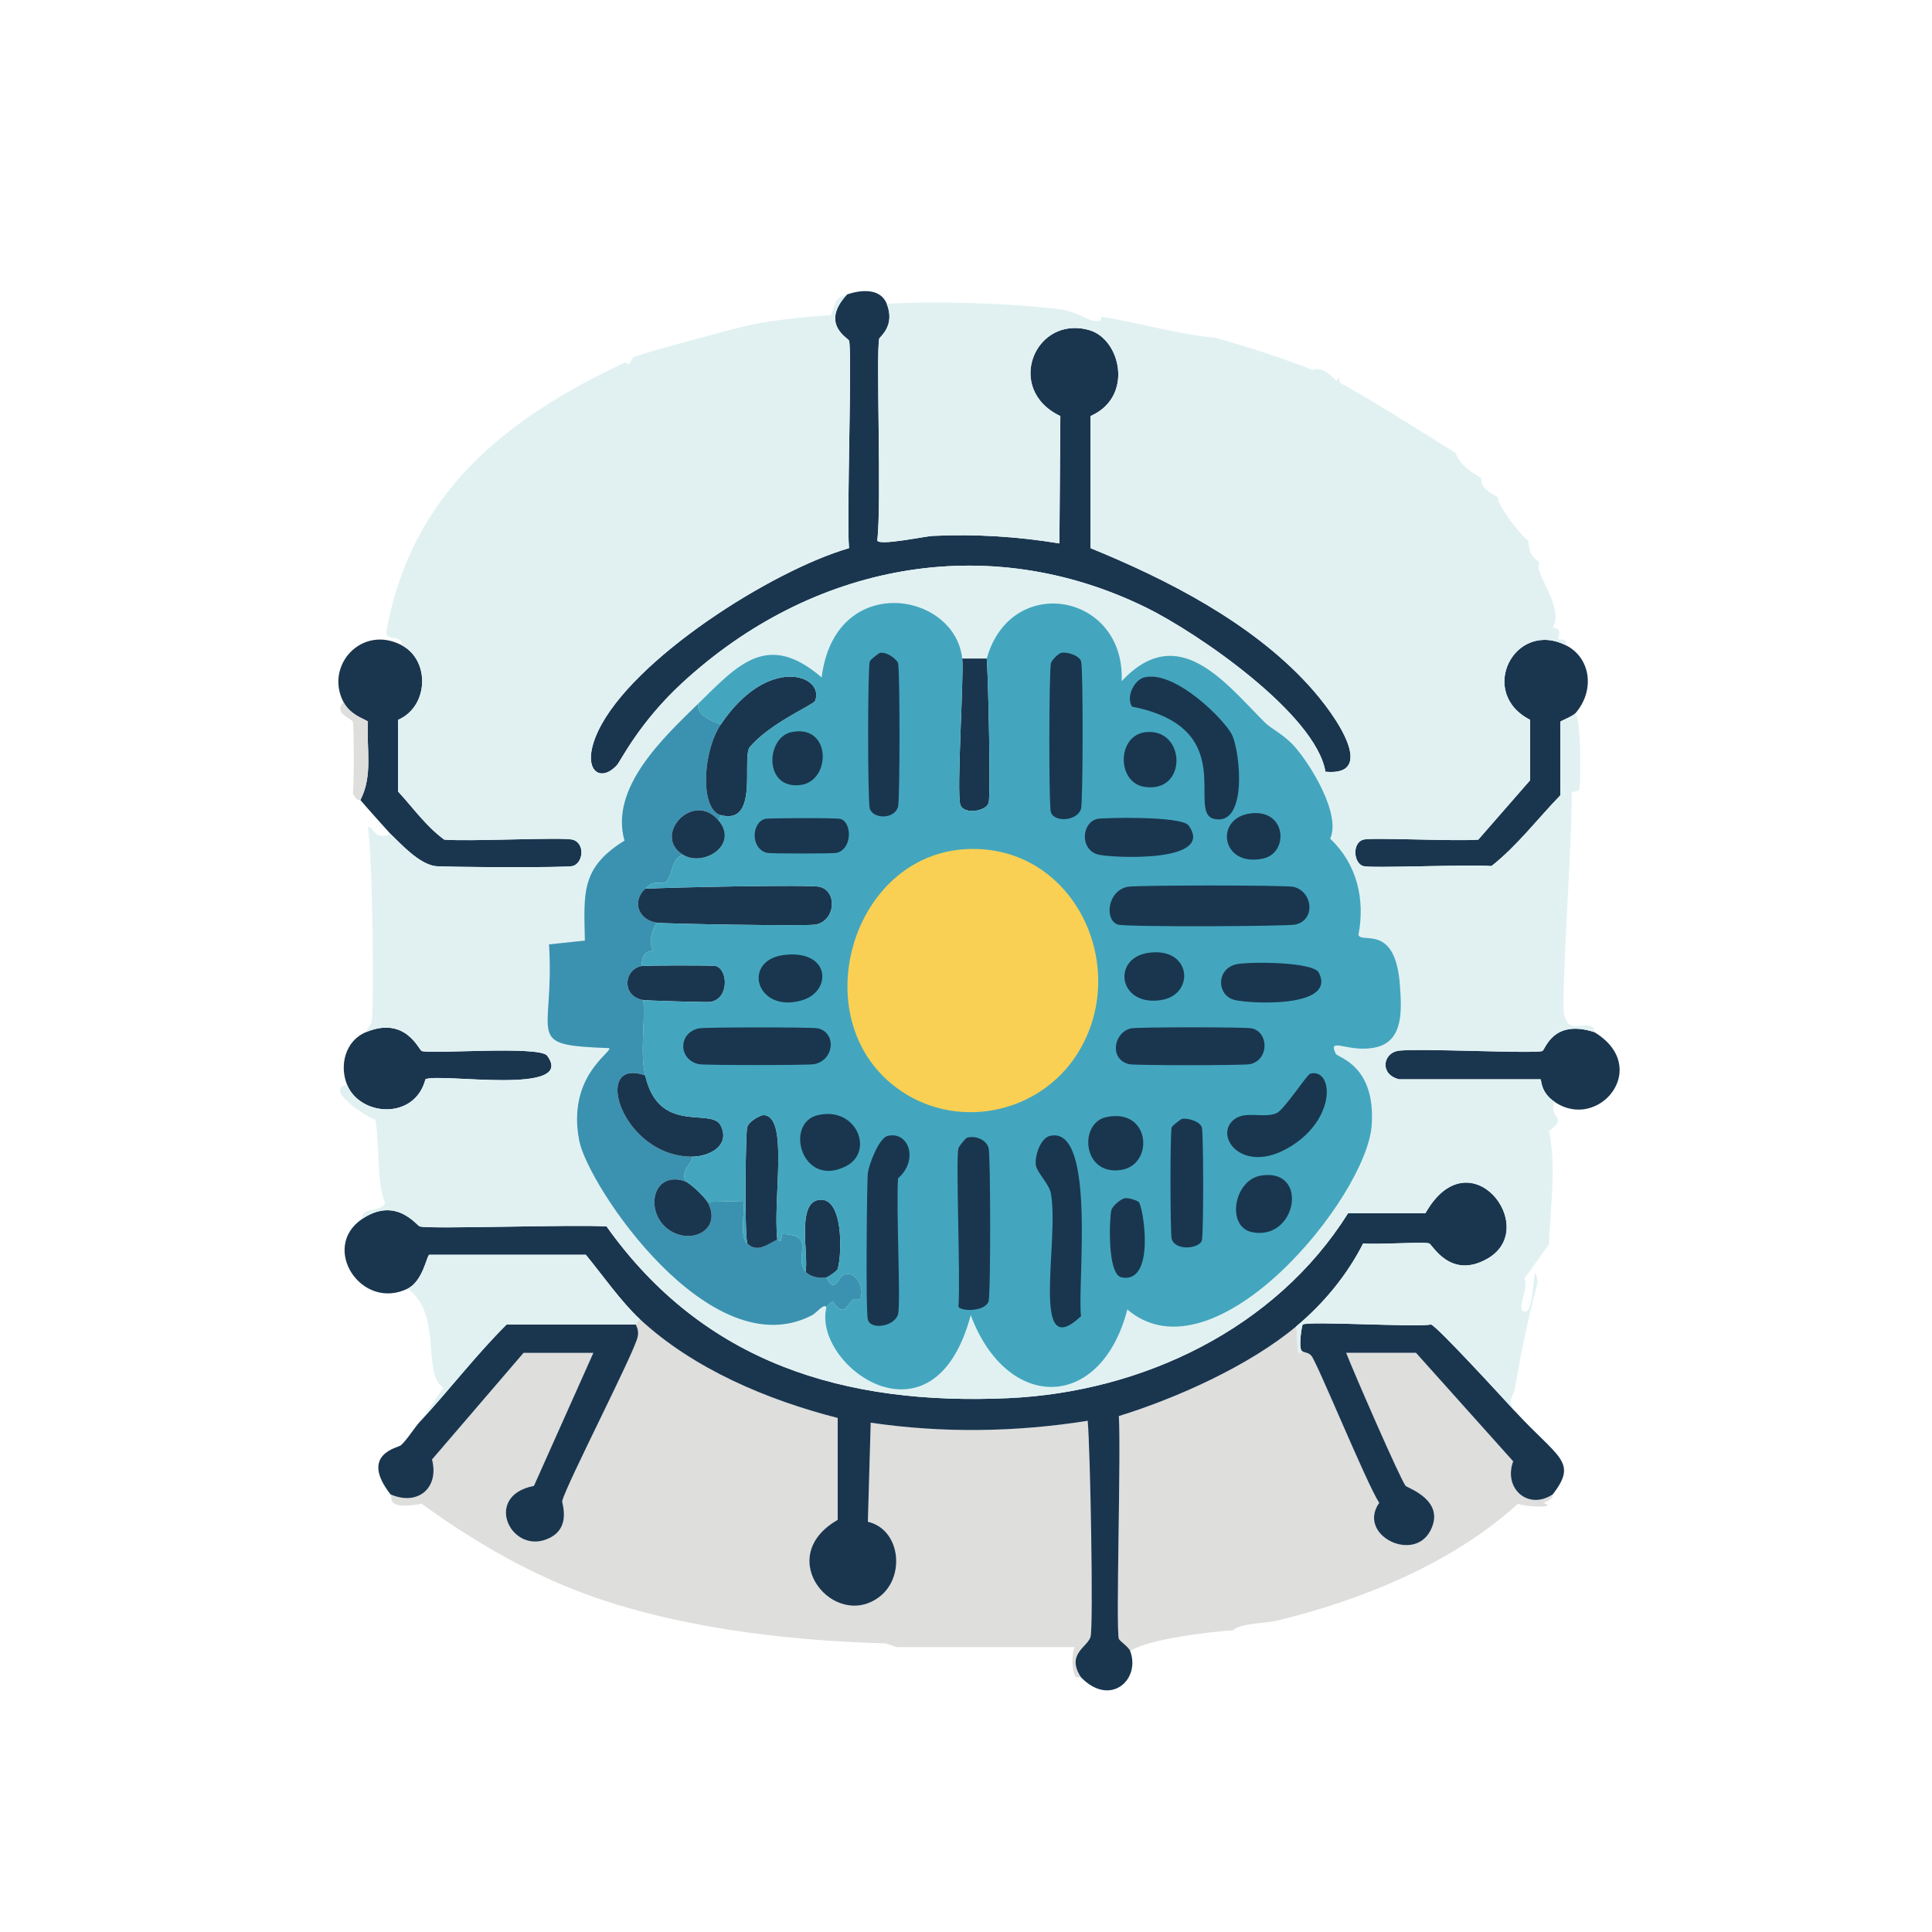 <?xml version='1.0' encoding='utf-8'?>
<svg xmlns="http://www.w3.org/2000/svg" data-name="Ebene 1" viewBox="0 0 511.98 512"> <defs> <style>.cls-1 { fill: #f9d053; } .cls-1, .cls-2, .cls-3, .cls-4, .cls-5, .cls-6 { stroke-width: 0px; } .cls-2 { fill: #3b92b0; } .cls-3 { fill: #1a364f; } .cls-4 { fill: #43a6be; } .cls-5 { fill: #dededd; } .cls-6 { fill: #e1f1f2; }</style> </defs> <path class="cls-5" d="M286.49,444.5c-.13-.14-1.13.27-1.5-.25-1.02-1.44-1-5.71-.25-7.75h-47l-3-1c-27.6-.72-57.74-4.57-82-14-14.67-5.7-28.25-13.78-41-23-9.75,1.78-7.62-1.7-8.25-2.5,7.29,3.17,12.95-1.75,11-9.25q12.12-14.12,24.25-28.25h18.5q-7.87,17.62-15.75,35.25c-13.87,2.67-5.84,18.89,4.25,13.75,5.65-2.88,3.11-9.21,3.25-9.75,1.2-4.63,19.08-39.22,20-43.5.41-1.9-.51-3.09-.5-3.25.03-.65.96-.85,1-1.5,14.26,13.27,33.9,21.49,52.5,26.25v27c-17.37,9.96-.65,29.68,11.25,20.25,6.66-5.28,5.44-17.67-3.25-19.75q.37-13.12.75-26.25c19.01,2.81,38.49,2.52,57.5-.5.69,7.49,1.54,54.5.75,57.25-.79,2.74-6.61,4.6-2.5,10.75Z"/> <path class="cls-5" d="M344.99,358.01c.99.61,1.6.29,2.5,1.25,1.47,1.57,14.67,33.94,18,39-5.91,8.45,8.95,15.95,13.5,7.5,4.37-8.12-5.98-11.41-6.5-12-1.28-1.45-13.99-30.64-15.75-35.25h18.5q12.87,14.37,25.75,28.75c-2.68,7.33,4.1,13.05,10.5,8.75-.1.13.52,1.17-2.5,2.25,4.05,1.4-4.53,1.12-6.75.25-17.57,15.99-41.94,25.67-64,31-2.74.66-9.41.57-11.5,2.5-6.97.49-22.47,2.39-27.25,5.5-.44-1.16-2.82-2.64-3-3.25-.82-2.83.62-49.89,0-59,15.46-4.78,34.55-13.37,47-23.75.36,1.53.2,5.97.5,6.75.41,1.06.96-.28,1-.25Z"/> <path class="cls-3" d="M343.49,351.51c-12.45,10.38-31.54,18.97-47,23.75.62,9.11-.82,56.17,0,59,.18.61,2.56,2.09,3,3.25,2.86,7.51-5.2,15-13,7-4.11-6.15,1.71-8.01,2.5-10.75.79-2.75-.06-49.76-.75-57.25-19.01,3.02-38.49,3.31-57.5.5q-.37,13.12-.75,26.25c8.69,2.08,9.91,14.47,3.25,19.75-11.9,9.44-28.62-10.29-11.25-20.25v-27c-18.6-4.76-38.23-12.98-52.5-26.25-4.88-4.54-9.94-11.76-14.25-17h-41.5c-.67.32-1.68,7.03-5.75,9-12.28,5.94-23.22-10.94-12-18.5,8.98-6.05,14.43,1.77,15.25,2,2.7.77,41.02-.58,49.5,0,25.88,36.37,63.23,47.46,106.5,45.5,35.47-1.61,70.8-18.38,90-49h20.5c11.69-20.72,30.62,3.83,16.5,12-9.86,5.71-14.65-3.7-15.5-4-1.46-.51-13.7.38-17.5,0-4.26,8.41-10.51,15.96-17.75,22Z"/> <path class="cls-3" d="M234.99,80.51c2.35,5.86-1.89,8.76-2,9.25-.87,4.1.67,43.23-.5,53.5.66,1.41,12.57-1.15,14.75-1.25,11.22-.53,22.43.17,33.5,2q.12-16.87.25-33.75c-14.94-7.1-6.68-26.99,7.75-22.75,8.25,2.42,11.77,17.67.25,22.75v35c20.4,8.32,42.39,19.62,57.5,36,8.39,9.1,18.23,24.53,4.75,23.25-2.56-15.25-33.78-36.77-47.5-43.5-42.28-20.73-88.81-11.56-123,20-11.43,10.55-16.27,20.68-17.25,21.75-4.64,5.06-9.75,1.1-5-9,8.98-19.06,45.97-42.54,66.5-48.5-.68-7.68.89-52.4,0-55-.23-.68-7.8-4.43-.5-12.25,3.44-1.15,8.76-1.84,10.5,2.5Z"/> <path class="cls-3" d="M401.49,374c11.47,12.45,16.74,13.27,10,22-6.4,4.3-13.18-1.42-10.5-8.75q-12.87-14.37-25.75-28.75h-18.5c1.76,4.61,14.47,33.8,15.75,35.25.52.59,10.87,3.88,6.5,12-4.55,8.45-19.41.95-13.5-7.5-3.33-5.06-16.53-37.43-18-39-.9-.96-1.51-.63-2.5-1.25-.93-.73-.04-6.8.25-7,1.39-.98,29.73.75,34,0,1.55.39,19.59,20.11,22.25,23Z"/> <path class="cls-3" d="M168.49,351.01c0,.16.91,1.35.5,3.25-.92,4.28-18.8,38.87-20,43.5-.14.54,2.4,6.87-3.25,9.75-10.09,5.14-18.12-11.08-4.25-13.75q7.87-17.62,15.75-35.25h-18.5q-12.12,14.12-24.25,28.25c1.95,7.5-3.71,12.42-11,9.25-8.39-10.73,2.13-12.41,2.75-13,1.92-1.82,3.45-4.55,5.25-6.5,7.74-8.37,14.66-17.45,22.75-25.5h34.25Z"/> <path class="cls-6" d="M169.49,349.51c-.04.65-.97.85-1,1.5h-34.25c-8.09,8.05-15,17.13-22.75,25.5l6-8.75c-5.79-3.53-.07-19.59-9.5-26.25,4.07-1.97,5.08-8.68,5.75-9h41.5c4.3,5.24,9.37,12.46,14.25,17Z"/> <path class="cls-3" d="M106.5,171.01c7.56,4.02,7.09,16.26-1,19.75v19c3.98,4.3,7.42,9.25,12.25,12.75,6.88.54,31.27-.72,34,0,3.32.88,2.9,6.21,0,7-1.76.48-34.7.3-36.5,0-4.3-.72-8.67-5.54-11.75-8.5-.43-.42-7.25-8.08-8-9,3.38-6.49,1.58-13.61,2-20.75-.23-.55-4.55-1.5-6.5-5.25-5.02-9.67,4.93-20.61,15.5-15Z"/> <path class="cls-3" d="M414.99,171.01c6.53,3.27,7.77,11.93,2.5,18-.71.81-3.9,2.01-4,2.25v19.5c-6.06,6.25-11.36,13.31-18.25,18.75-6.29-.5-31.89.66-34,0-2.56-.8-2.96-6.1,0-7,2.15-.65,24.54.49,30.5,0q6.87-7.87,13.75-15.75v-16c-14.06-7.17-4.16-26.59,9.5-19.75Z"/> <path class="cls-3" d="M422.49,273.51c15.36,9.3,1.13,26.44-10.5,18.5-3.84-2.62-3.44-5.81-3.75-6h-37.5c-5.11-1.28-4.3-6.65-.5-7.5,3.93-.88,36.55.82,38.5,0,.75-.31,2.73-8.58,13.75-5Z"/> <path class="cls-3" d="M92,287.51c-2.1-5.04-.6-11.68,5-14,10.45-4.34,13.95,4.66,14.75,5,2.15.91,31.23-1.48,33.25,1.25,7.95,10.72-28.58,4.47-32.25,6.25-2.83,10.89-17.28,9.84-20.75,1.5Z"/> <path class="cls-6" d="M416.49,210.01c-3.2,1.68-.79-.6-3-1v-17.75c.1-.24,3.29-1.44,4-2.25,1.58,1.63,1.4,19.3,1,20.25-.18.43-1.74.61-2,.75Z"/> <path class="cls-5" d="M95.5,212.01c-.08-.1-.95.5-2-1.75.37-2.61.31-18.1,0-19-.29-.86-5.24-2.15-2.5-5.25,1.94,3.74,6.27,4.69,6.5,5.25-.42,7.14,1.38,14.26-2,20.75Z"/> <path class="cls-6" d="M224.49,78.01c-7.3,7.82.27,11.57.5,12.25.89,2.6-.68,47.32,0,55-20.52,5.96-57.52,29.44-66.5,48.5-4.75,10.09.36,14.06,5,9,.98-1.07,5.82-11.2,17.25-21.75,34.19-31.56,80.72-40.73,123-20,13.72,6.73,44.94,28.25,47.5,43.5,13.48,1.28,3.64-14.15-4.75-23.25-15.11-16.38-37.1-27.68-57.5-36v-35c11.52-5.08,8-20.33-.25-22.75-14.43-4.24-22.69,15.65-7.75,22.75q-.12,16.87-.25,33.75c-11.07-1.83-22.28-2.53-33.5-2-2.18.1-14.09,2.66-14.75,1.25,1.17-10.27-.37-49.4.5-53.5.11-.49,4.35-3.39,2-9.25,13.15-.79,33.3-.18,46.25,1.5,3.15.41,7.52,2.85,8.5,3,3.29.49,1.26-1.19,2.5-1,9.85,1.54,19.94,4.64,30,5.5,9.36,2.77,16.91,5.09,25.5,8.5.35.14,2.22-1.6,6.5,3,.95-2.2.48.21,1,.5,10.53,5.83,20.31,12.24,30.5,18.5,1.33,4,6.19,6.14,6.75,6.75.24.27-.87,2.38,4.5,5-.51,1.58,5.76,10.01,8,11.5.31,4.84,2.44,4.8,3,6-2.03,1.94,6.78,11.59,3.5,17,2.96.45,1.19,2.5,1.5,3,.42.68,2.46-.62,2,1.75-13.66-6.84-23.56,12.58-9.5,19.75v16q-6.87,7.87-13.75,15.75c-5.96.49-28.34-.65-30.5,0-2.96.9-2.56,6.2,0,7,2.11.66,27.71-.5,34,0,6.89-5.44,12.19-12.5,18.25-18.75v-1.75c2.21.4-.2,2.68,3,1,.33,10.16-2.91,54.61-2,58.75,1.16,5.29,4.52,2.07,7.25,3.25.93.4.68,1.46.75,1.5-11.02-3.58-13,4.69-13.75,5-1.95.82-34.56-.88-38.5,0-3.8.85-4.61,6.22.5,7.5h37.5c.31.19-.09,3.38,3.75,6-1.8,4.8,3.96,3.62-1.5,7.75,2.03,9.82.31,19.96,0,30l-6.5,9c1.24,2.76-2.14,7.88-.25,8.75,3.39,1.57,2.24-16.39,3.75-7.75-2.44,9.34-4.4,18.38-6,28-.42,2.51-2.34,3.21,0,6.25-2.66-2.89-20.7-22.61-22.25-23-4.27.75-32.61-.98-34,0-.29.2-1.18,6.27-.25,7-.04-.03-.59,1.31-1,.25-.3-.78-.14-5.22-.5-6.75,7.24-6.04,13.49-13.59,17.75-22,3.8.38,16.04-.51,17.5,0,.85.3,5.64,9.71,15.5,4,14.12-8.17-4.8-32.72-16.5-12h-20.5c-19.2,30.62-54.53,47.39-90,49-43.26,1.96-80.61-9.13-106.5-45.5-8.48-.58-46.8.77-49.5,0-.82-.23-6.27-8.05-15.25-2-.36-3.19,5.46-1.81,6-4.25-2.37-7-1.3-14.65-2.5-22-3.57-1.36-13.52-8.34-7.5-9.25,3.47,8.34,17.92,9.39,20.75-1.5,3.67-1.78,40.2,4.47,32.25-6.25-2.02-2.73-31.1-.34-33.25-1.25-.8-.34-4.3-9.34-14.75-5,.11-.96,1.32-1.76,1.5-2.75.64-3.48.3-43.58-1-51.5,1.52-.72,1.32,3.72,6,1.75,3.08,2.96,7.44,7.78,11.75,8.5,1.8.3,34.74.48,36.5,0,2.9-.79,3.32-6.12,0-7-2.72-.72-27.12.54-34,0-4.83-3.5-8.27-8.45-12.25-12.75v-19c8.09-3.49,8.56-15.73,1-19.75.3-3.24-5.08-.6-4-4.25,6.78-36.22,31.49-55.88,63.25-70.75,1.24,1.57,1.34-1.07,2.5-1.5,3.51-1.31,26.96-7.64,31-8.5,5.32-1.14,15.33-2.17,21-2.5,1.43-3.96.95-4.4,4.25-5.5Z"/> <path class="cls-2" d="M190.99,192.01c-4.88,7.3-5.5,22.54,0,24l-.5,1.5c-6.8-8.21-17.77,3.96-9.5,9-3.35,1.15-2.46,5.31-4.75,7.5-2.91-.11-3.25-.34-5.25,1.5-3.56,3.28-1.9,8.2,3,9-2.81,5.1-.86,6.9-1,7.25-.29.72-2.75-.51-3,4.25-4.72.92-5.35,8.02.5,9,.53,6.49-.94,13.6.5,20-14.45-5.13-6.24,21.63,12.5,21.5-.56,2.7-2.72,2.79-2,6.5-8.56-2.79-10.6,7.79-4.75,12.5,5.98,4.81,14.91.53,10.75-7l9.5-.25c.47,3.22-1.08,9.27,1,11.25,2.87,2.73,5.6,0,8-1,.5-.21.84,1.68,1.25-1.5,9.4.3,2.85,5.93,6.25,10,1.15,1.38,3.83,1.85,5.5,1.5,2.14,4.51,3.23.07,4.25-.5,3.66-2.05,6.31,4.25,4.5,6.5-3.2-1.85-3.04,6.19-7,.5-.42-.26-1.72,1.39-1.75,1.5-.44-1.4-2.65,1.42-3.75,2-27.01,14.23-59.46-34.35-61.75-46.25-3.26-16.91,8.53-23.26,8-24.5-23.19-.85-14.42-2.44-16-27.5q4.75-.5,9.5-1c-.25-12.64-1.12-19.29,10.5-26.5-3.96-13.93,10.17-27.16,19.5-36.25-.31,3.15,3.44,4.42,6,5.5Z"/> <path class="cls-3" d="M261.49,174.51c.43,5.42,1.07,36.42.5,38.25-.72,2.31-6.61,3.15-7.5.5-1.06-3.15.99-34.17.5-38.75h6.5Z"/> <path class="cls-3" d="M173.99,244.51c-4.9-.8-6.56-5.72-3-9,7.15-.37,43.66-1.15,46.25-.5,4.67,1.18,4.22,8.86-1,10-2.06.45-40.16-.16-42.25-.5Z"/> <path class="cls-3" d="M190.99,216.01c-5.5-1.46-4.88-16.7,0-24,12.53-18.71,27.74-13.06,25-6.25-.4,1-12.45,6.11-17.5,12.5-1.68,4.06,2.43,20.39-7.5,17.75Z"/> <path class="cls-3" d="M170.99,285.01c3.59,15.88,17.61,8.37,20,13.25,2.67,5.44-3.15,8.22-7.5,8.25-18.74.13-26.95-26.63-12.5-21.5Z"/> <path class="cls-3" d="M205.99,328.51c-2.4,1-5.13,3.73-8,1-.73-4.51-.39-29.26,0-30.75.46-1.76,3.7-3.25,4.25-3.25,6.91-.05,2.53,21.92,3.75,33Z"/> <path class="cls-3" d="M169.99,256.01c.97-.19,18.8-.28,19.75,0,3.19.94,3.54,8.71-1.5,9.5-.88.14-16.87-.35-17.75-.5-5.85-.98-5.22-8.08-.5-9Z"/> <path class="cls-3" d="M181.49,313.01c1.44.47,5.33,4.29,6,5.5,4.16,7.53-4.77,11.81-10.75,7-5.85-4.7-3.81-15.29,4.75-12.5Z"/> <path class="cls-3" d="M218.99,338.51c-1.67.35-4.35-.12-5.5-1.5.83-4.41-2.37-17.82,3.25-19,6.87-1.43,6.43,14.45,5.25,18.25-.17.56-2.45,2.14-3,2.25Z"/> <path class="cls-4" d="M254.99,174.51c.49,4.58-1.56,35.6-.5,38.75.89,2.65,6.78,1.81,7.5-.5.57-1.83-.07-32.83-.5-38.25,6.36-22.81,36.73-17.36,35.75,6,15.04-16.09,27.46.48,38,11,1.61,1.6,4.91,3.08,7.75,6.25,4.3,4.8,12.47,18.06,9.5,24.5,7.08,6.62,9.32,16.03,7.5,25.5.86,2.43,9.86-3.19,11,13.5.42,6.17,1.05,14.49-6.25,16.25-7.17,1.73-13.14-3.06-10.75,1.75.51,1.02,10.65,3,9.5,19-1.37,19.02-41.63,68.44-64.75,48.75-6.91,26.88-31.79,27.34-41.5,1.5-9.79,36.9-41.95,13.39-38.25-2,.03-.11,1.33-1.76,1.75-1.5,3.96,5.69,3.8-2.35,7-.5,1.81-2.25-.84-8.55-4.5-6.5-1.02.57-2.11,5.01-4.25.5.55-.11,2.83-1.69,3-2.25,1.18-3.8,1.62-19.68-5.25-18.25-5.62,1.17-2.42,14.59-3.25,19-3.4-4.07,3.15-9.7-6.25-10-.41,3.18-.75,1.29-1.25,1.5-1.22-11.08,3.16-33.05-3.75-33-.55,0-3.79,1.49-4.25,3.25-.39,1.49-.73,26.24,0,30.75-2.08-1.98-.53-8.03-1-11.25l-9.5.25c-.67-1.21-4.56-5.03-6-5.5-.72-3.71,1.44-3.8,2-6.5,4.35-.03,10.17-2.81,7.5-8.25-2.39-4.88-16.41,2.64-20-13.25-1.44-6.4.03-13.51-.5-20,.88.15,16.87.64,17.75.5,5.04-.79,4.69-8.56,1.5-9.5-.95-.28-18.78-.19-19.75,0,.25-4.76,2.71-3.53,3-4.25.14-.35-1.81-2.14,1-7.25,2.08.34,40.18.95,42.25.5,5.22-1.14,5.67-8.82,1-10-2.59-.65-39.1.13-46.25.5,2-1.84,2.34-1.61,5.25-1.5,2.29-2.19,1.4-6.35,4.75-7.5,5.45,3.32,14.8-2.6,9.5-9l.5-1.5c9.92,2.64,5.82-13.68,7.5-17.75,5.05-6.39,17.1-11.5,17.5-12.5,2.74-6.81-12.47-12.46-25,6.25-2.56-1.08-6.31-2.35-6-5.5,10.37-10.1,18.23-19.48,32.75-7,3.46-28.03,35.32-22.88,37.25-5Z"/> <path class="cls-1" d="m256.24 225.01c28.34-1.31 43.75 31.31 29.25 54.25-10.29 16.28-32.79 20.57-48.25 8.75-24.16-18.48-11.51-61.59 19-63z"/> <path class="cls-3" d="M298.74,235.01c2.15-.47,41.85-.48,44,0,5.14,1.15,6.01,8.82.5,10-2.3.49-44.76.7-47,0-3.56-1.12-2.88-8.82,2.5-10Z"/> <path class="cls-3" d="M278.24,301.01c12.48-2.93,7.1,40.64,8.25,47.75-13.65,13-5.72-19.85-8-32.5-.44-2.46-3.73-5.62-4-7.5-.32-2.29,1.16-7.14,3.75-7.75Z"/> <path class="cls-3" d="M303.24,179.51c8.08-2.03,21.36,11.29,23.25,15.25,2.21,4.63,4.15,24.26-4.75,22.25-7.53-1.7,7.2-24.06-21.75-29.75-1.66-2.54.53-7.06,3.25-7.75Z"/> <path class="cls-3" d="M235.24,301.01c5.52-1.32,8.32,6.32,2.75,11.25-.56,7.24.75,33.12,0,36-.8,3.1-7.03,4.36-8,1.5-.62-1.85-.27-37.07,0-39,.31-2.23,2.92-9.19,5.25-9.75Z"/> <path class="cls-3" d="M256.24,301.51c2.11-.67,5.13.43,5.75,2.75.52,1.96.56,38.55,0,40.5-.83,2.89-7.41,2.83-8,1.5.58-7.88-.77-39.14,0-42,.13-.47,1.84-2.62,2.25-2.75Z"/> <path class="cls-3" d="M299.74,272.51c1.56-.35,30.44-.37,32,0,4.54,1.07,4.59,8.39-.5,9.5-1.56.34-30.44.36-32,0-5.35-1.22-4.19-8.44.5-9.5Z"/> <path class="cls-3" d="M185.24,272.51c1.54-.32,29.96-.35,31.5,0,4.92,1.12,4.43,8.42-1,9.5-1.5.3-29.01.31-30.5,0-5.55-1.14-5.59-8.36,0-9.5Z"/> <path class="cls-3" d="M281.24,173.01c1.5-.33,4.75.66,5.25,2.25.58,1.86.5,37.11,0,39-.88,3.32-7.1,3.76-8,1-.61-1.88-.49-37.59,0-39.5.21-.83,1.93-2.57,2.75-2.75Z"/> <path class="cls-3" d="M233.24,173.01c1.94-.3,4.48,1.79,4.75,2.75.51,1.83.5,36.16,0,38-.91,3.37-6.6,3.37-7.5.5-.58-1.86-.58-37.14,0-39,.12-.39,2.35-2.19,2.75-2.25Z"/> <path class="cls-3" d="M313.24,296.51c1.51-.31,4.75.65,5.25,2.25.45,1.43.48,28.58,0,30-.72,2.14-7.09,2.84-8-.5-.39-1.42-.44-28.09,0-29.5.12-.39,2.32-2.16,2.75-2.25Z"/> <path class="cls-3" d="M290.74,217.01c1.2-.31,22.35-.88,24.25,1.75,7.13,9.91-19.84,8.59-23.75,7.75-5.06-1.08-4.79-8.39-.5-9.5Z"/> <path class="cls-3" d="M327.74,255.51c3.26-.67,20.25-.7,21.75,2.25,4.77,9.37-17.95,8.26-22.25,7.25-4.9-1.15-5.01-8.37.5-9.5Z"/> <path class="cls-3" d="M202.74,217.01c.97-.26,19.05-.3,20,0,3.09.97,3.12,7.96-1,9-.9.23-17.6.23-18.5,0-4.39-1.11-4.12-8.02-.5-9Z"/> <path class="cls-3" d="m216.74 295.51c10.25-2.38 15.01 9.61 7.5 13.5-11.75 6.08-16.52-11.41-7.5-13.5z"/> <path class="cls-3" d="M347.24,284.51c5.87-1.43,6.95,10.89-4,18.5-13.6,9.46-22.14-2.12-16-6.5,2.99-2.13,7.68-.13,11-1.5,2.07-.86,8.07-10.27,9-10.5Z"/> <path class="cls-3" d="m334.24 311.51c12.83-1.98 9.33 17.5-2.5 15-6.84-1.44-4.83-13.87 2.5-15z"/> <path class="cls-3" d="m208.24 253.01c11.91-1.11 12.12 9.62 4.5 12-12.42 3.88-16.53-10.88-4.5-12z"/> <path class="cls-3" d="m293.24 296.01c11.68-2.41 12.61 12.54 4 14-10.43 1.77-11.49-12.46-4-14z"/> <path class="cls-3" d="M298.24,317.51c.88-.09,3,.56,3.5,1,1.22,1.08,4.61,21.78-4.5,20-3.94-.77-3.21-15.94-2.75-17.75.3-1.19,2.55-3.13,3.75-3.25Z"/> <path class="cls-3" d="M303.74,194.01c10.55-1,11.02,16.32-.5,14.5-7.35-1.16-7.34-13.76.5-14.5Z"/> <path class="cls-3" d="m304.24 252.51c11.56-1.73 12.56 11.05 3.5 12.5-11.35 1.82-13.19-11.05-3.5-12.5z"/> <path class="cls-3" d="m209.74 194.01c10.62-2.2 10.56 12.88 2.5 14-9.91 1.38-9.34-12.58-2.5-14z"/> <path class="cls-3" d="M331.74,215.51c9.24-.88,9.8,10.51,3,12-11.27,2.46-13.09-11.04-3-12Z"/> <path class="cls-3" d="m190.49 217.51c5.3 6.4-4.05 12.32-9.5 9-8.27-5.04 2.7-17.21 9.5-9z"/> </svg>